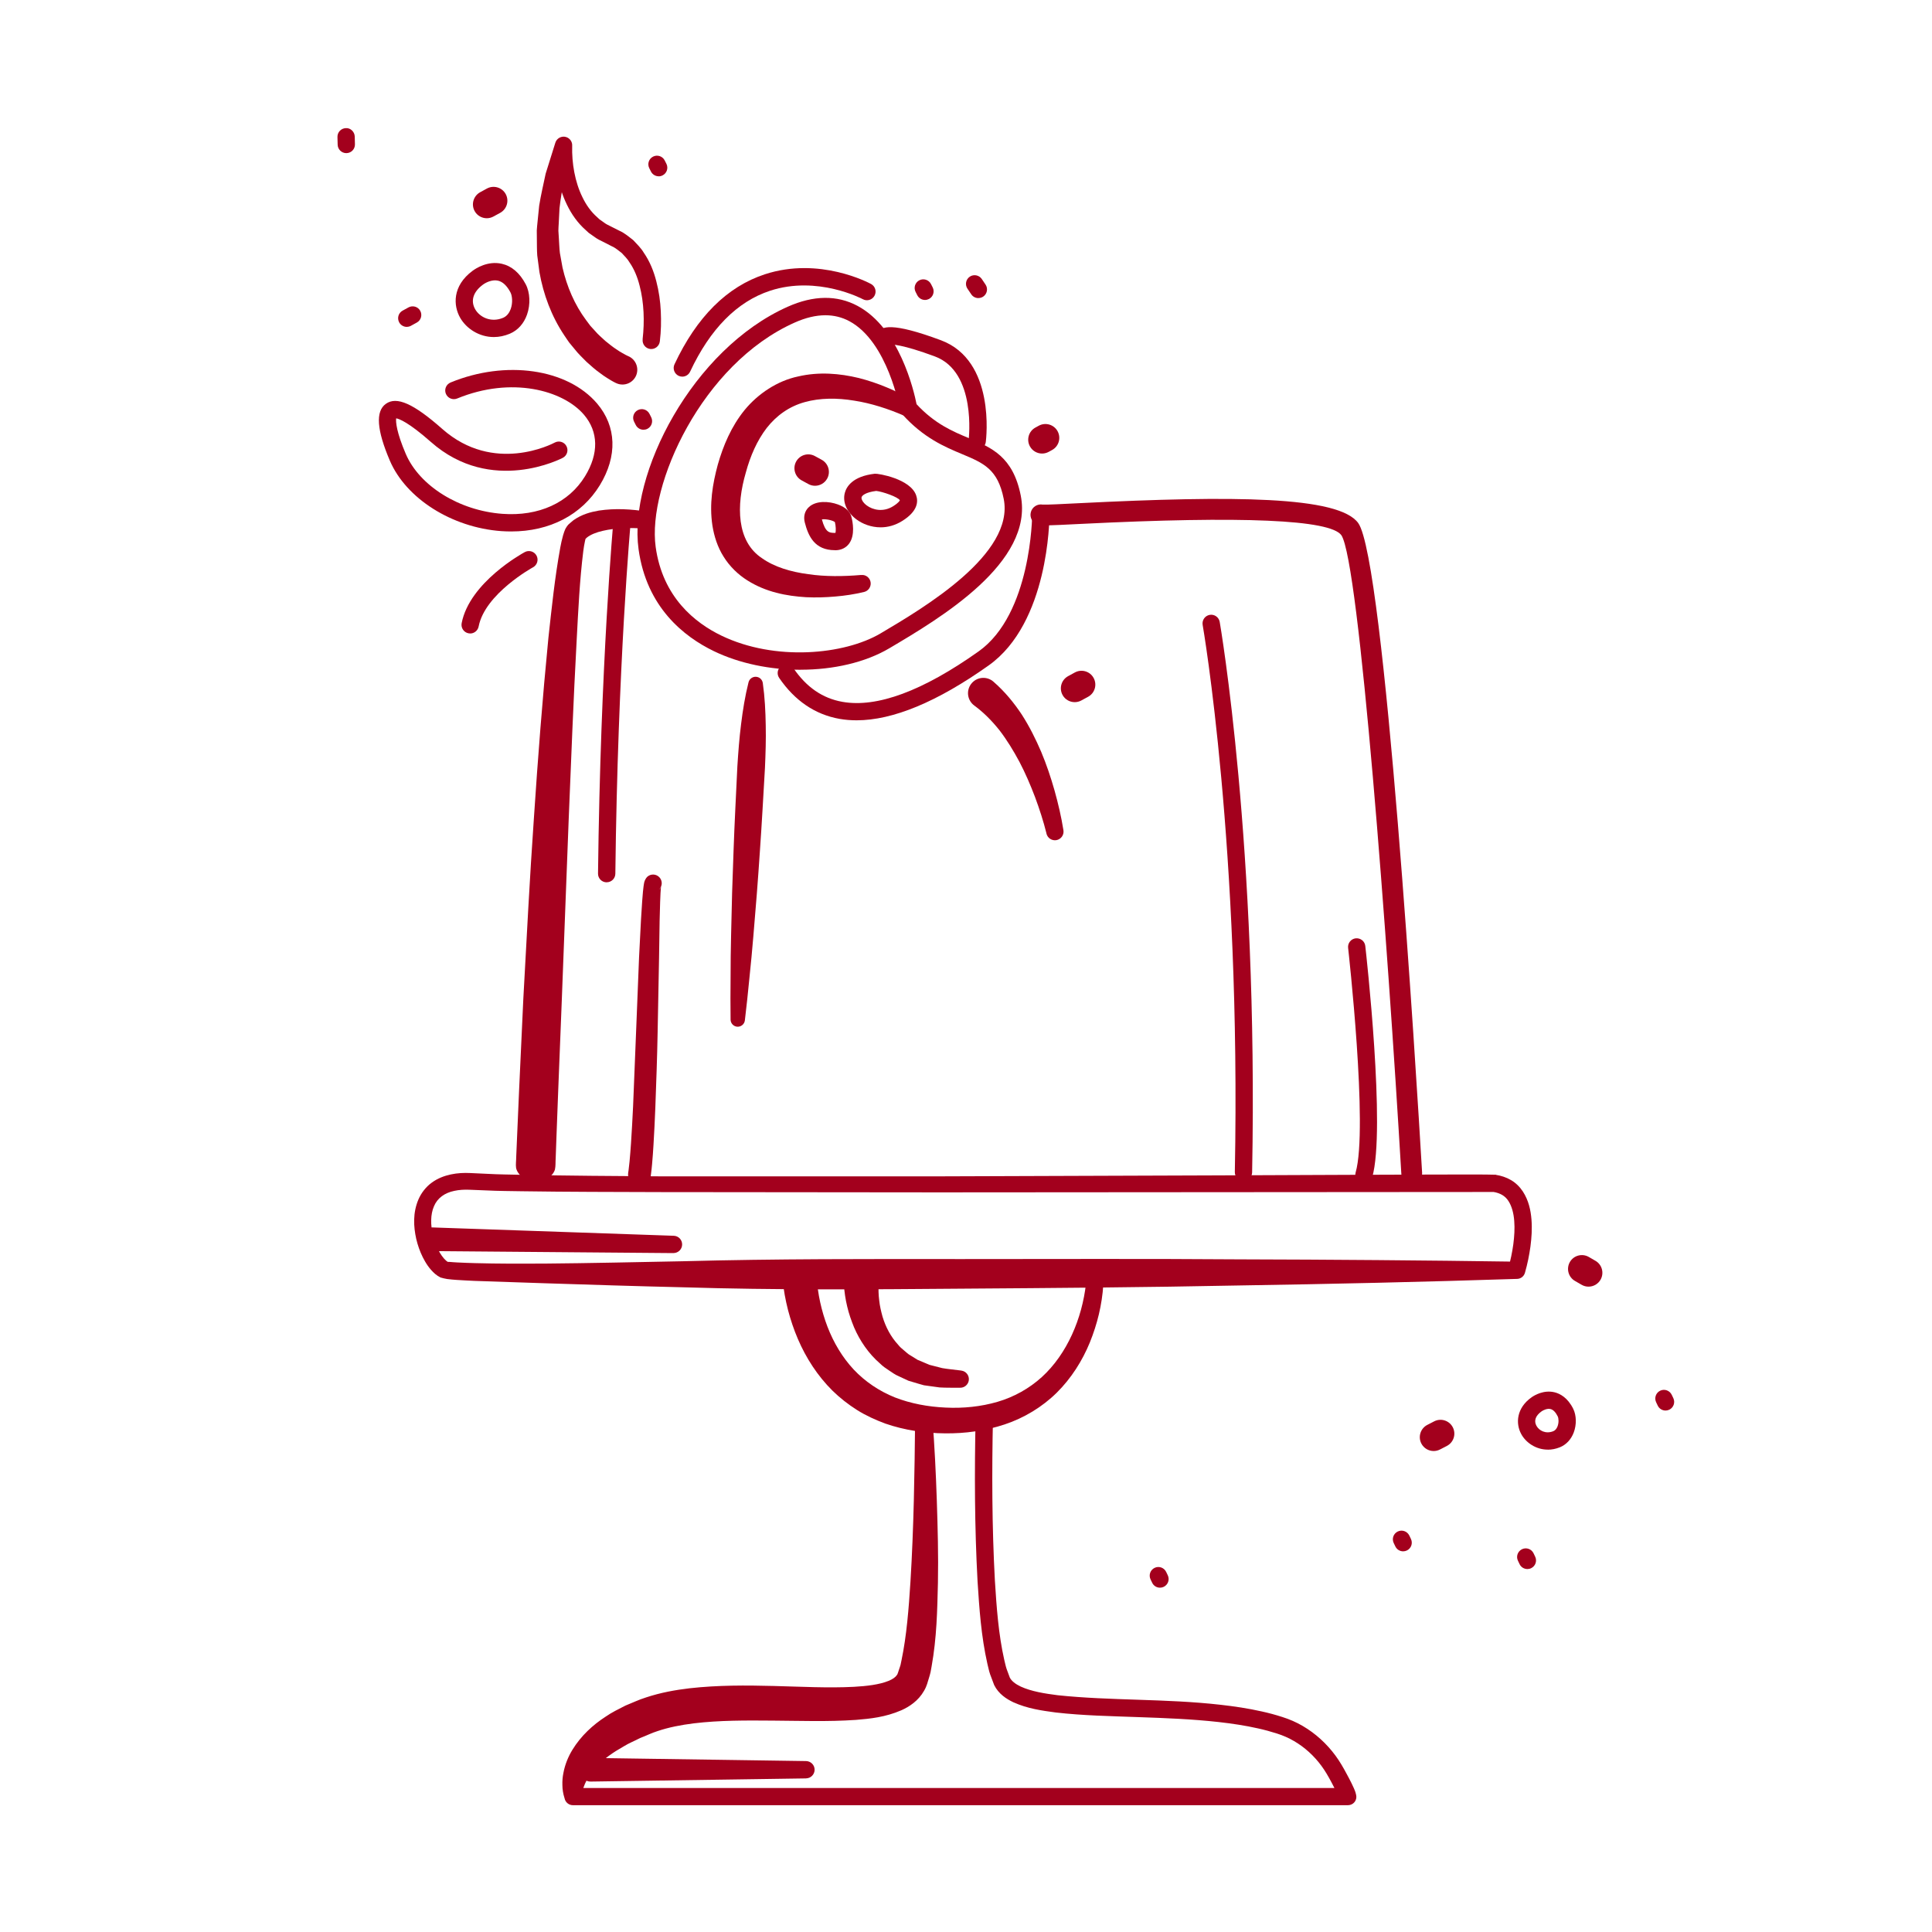 <svg width="148" height="148" viewBox="0 0 148 148" fill="none" xmlns="http://www.w3.org/2000/svg"><path d="M26.528 11.731C26.17 11.731 25.874 11.445 25.866 11.084L25.851 10.493C25.842 10.126 26.132 9.825 26.498 9.816C26.85 9.789 27.166 10.097 27.175 10.463L27.19 11.055C27.199 11.421 26.909 11.723 26.542 11.731C26.537 11.731 26.531 11.731 26.525 11.731H26.528Z" fill="#A3001D"/><path d="M109.825 111.155C109.441 111.155 109.071 110.945 108.882 110.582C108.613 110.062 108.817 109.423 109.337 109.154L109.864 108.882C110.384 108.613 111.022 108.817 111.291 109.337C111.56 109.858 111.356 110.496 110.836 110.765L110.31 111.037C110.153 111.117 109.988 111.155 109.825 111.155Z" fill="#A3001D"/><path d="M37.29 16.718C36.914 16.718 36.551 16.519 36.359 16.168C36.078 15.653 36.267 15.012 36.778 14.728L37.298 14.444C37.813 14.164 38.457 14.353 38.738 14.864C39.019 15.379 38.83 16.02 38.318 16.304L37.798 16.587C37.635 16.676 37.461 16.718 37.29 16.718Z" fill="#A3001D"/><path d="M79.827 34.744C79.452 34.744 79.091 34.545 78.896 34.194C78.615 33.679 78.802 33.035 79.316 32.754L79.576 32.612C80.09 32.332 80.735 32.521 81.016 33.032C81.296 33.547 81.11 34.191 80.596 34.472L80.336 34.614C80.173 34.702 79.999 34.744 79.827 34.744Z" fill="#A3001D"/><path d="M121.689 98.563C121.509 98.563 121.329 98.519 121.16 98.421L120.649 98.126C120.141 97.833 119.969 97.186 120.259 96.677C120.551 96.169 121.199 95.997 121.707 96.287L122.218 96.583C122.727 96.875 122.898 97.523 122.609 98.031C122.413 98.371 122.056 98.563 121.689 98.563Z" fill="#A3001D"/><path d="M62.436 37.212C62.264 37.212 62.09 37.171 61.93 37.083L61.41 36.799C60.896 36.518 60.707 35.874 60.987 35.359C61.268 34.845 61.913 34.656 62.424 34.937L62.944 35.22C63.458 35.501 63.648 36.145 63.367 36.66C63.175 37.011 62.811 37.212 62.436 37.212Z" fill="#A3001D"/><path d="M82.328 53.788C81.953 53.788 81.589 53.59 81.397 53.239C81.117 52.724 81.303 52.083 81.817 51.799L82.337 51.515C82.852 51.235 83.496 51.421 83.777 51.935C84.057 52.449 83.871 53.091 83.357 53.375L82.837 53.658C82.674 53.747 82.5 53.788 82.328 53.788Z" fill="#A3001D"/><path d="M74.951 22.835C74.738 22.835 74.528 22.735 74.401 22.543L74.111 22.114C73.907 21.813 73.987 21.399 74.288 21.195C74.59 20.991 75.004 21.071 75.208 21.372L75.497 21.801C75.701 22.102 75.621 22.516 75.32 22.72C75.205 22.797 75.078 22.832 74.951 22.832V22.835Z" fill="#A3001D"/><path d="M31.162 25.041C30.928 25.041 30.7 24.916 30.579 24.695C30.405 24.373 30.52 23.971 30.842 23.796L31.294 23.548C31.614 23.374 32.019 23.489 32.193 23.811C32.367 24.133 32.252 24.535 31.93 24.709L31.478 24.958C31.377 25.014 31.268 25.038 31.162 25.038V25.041Z" fill="#A3001D"/><path d="M127.588 108.054C127.34 108.054 127.104 107.915 126.991 107.678L126.867 107.418C126.71 107.087 126.849 106.694 127.177 106.534C127.509 106.375 127.902 106.517 128.061 106.845L128.185 107.105C128.342 107.436 128.203 107.829 127.875 107.989C127.783 108.033 127.686 108.054 127.588 108.054Z" fill="#A3001D"/><path d="M50.46 13.505C50.217 13.505 49.987 13.372 49.868 13.145L49.739 12.887C49.573 12.562 49.7 12.163 50.028 11.998C50.353 11.832 50.752 11.962 50.918 12.287L51.048 12.544C51.213 12.87 51.086 13.269 50.758 13.434C50.661 13.484 50.56 13.508 50.457 13.508L50.46 13.505Z" fill="#A3001D"/><path d="M117.004 120.196C116.756 120.196 116.519 120.057 116.407 119.821L116.283 119.561C116.123 119.23 116.262 118.837 116.593 118.677C116.924 118.517 117.317 118.659 117.477 118.987L117.601 119.247C117.761 119.579 117.622 119.972 117.291 120.131C117.199 120.176 117.102 120.196 117.004 120.196Z" fill="#A3001D"/><path d="M70.859 22.978C70.617 22.978 70.387 22.845 70.268 22.617L70.138 22.36C69.973 22.035 70.103 21.636 70.428 21.47C70.753 21.305 71.152 21.435 71.318 21.76L71.448 22.017C71.613 22.342 71.483 22.741 71.158 22.907C71.061 22.954 70.96 22.978 70.859 22.978Z" fill="#A3001D"/><path d="M49.295 32.921C49.053 32.921 48.822 32.788 48.704 32.56L48.574 32.303C48.408 31.978 48.538 31.579 48.864 31.414C49.189 31.248 49.588 31.378 49.753 31.703L49.883 31.96C50.049 32.286 49.919 32.685 49.594 32.85C49.496 32.898 49.395 32.921 49.295 32.921Z" fill="#A3001D"/><path d="M107.487 118.839C107.238 118.839 107.002 118.7 106.89 118.463L106.765 118.203C106.606 117.872 106.745 117.479 107.076 117.32C107.407 117.16 107.8 117.302 107.96 117.63L108.084 117.89C108.243 118.221 108.104 118.614 107.773 118.774C107.682 118.818 107.584 118.839 107.487 118.839Z" fill="#A3001D"/><path d="M88.86 121.624C88.611 121.624 88.375 121.485 88.263 121.249L88.138 120.989C87.979 120.657 88.118 120.264 88.449 120.105C88.78 119.945 89.173 120.087 89.333 120.415L89.457 120.675C89.616 121.006 89.477 121.399 89.146 121.559C89.055 121.603 88.957 121.624 88.86 121.624Z" fill="#A3001D"/><path d="M118.571 111.049C117.66 111.049 116.889 110.514 116.531 109.852C116.091 109.039 116.168 107.854 117.332 107.035C117.533 106.894 118.257 106.447 119.103 106.66C119.51 106.764 120.087 107.065 120.512 107.913C120.767 108.422 120.781 109.137 120.554 109.74C120.35 110.275 119.972 110.677 119.484 110.872C119.171 110.996 118.866 111.052 118.574 111.052L118.571 111.049ZM118.095 108.114C117.631 108.442 117.489 108.835 117.696 109.217C117.903 109.601 118.414 109.867 118.99 109.636C119.132 109.58 119.242 109.453 119.315 109.264C119.422 108.983 119.404 108.655 119.327 108.498C119.168 108.179 118.981 107.99 118.78 107.94C118.526 107.878 118.231 108.02 118.095 108.114Z" fill="#A3001D"/><path d="M37.83 25.819C36.698 25.819 35.726 25.168 35.256 24.352C34.715 23.413 34.641 21.902 36.202 20.744C36.456 20.557 37.363 19.963 38.439 20.206C39.193 20.377 39.81 20.903 40.269 21.769C40.606 22.405 40.647 23.321 40.372 24.101C40.133 24.784 39.669 25.301 39.066 25.558C38.643 25.739 38.226 25.819 37.83 25.819ZM36.991 21.808C36.246 22.36 36.033 23.046 36.403 23.693C36.751 24.302 37.62 24.737 38.545 24.344C38.877 24.202 39.042 23.894 39.125 23.664C39.293 23.185 39.24 22.653 39.101 22.393C38.832 21.884 38.51 21.583 38.149 21.5C37.73 21.406 37.263 21.607 36.991 21.808Z" fill="#A3001D"/><path d="M36.019 48.526C35.977 48.526 35.936 48.523 35.891 48.514C35.531 48.447 35.297 48.098 35.365 47.74C35.968 44.613 40.029 42.384 40.201 42.293C40.523 42.118 40.925 42.24 41.099 42.559C41.274 42.881 41.153 43.283 40.833 43.457C40.795 43.478 37.151 45.482 36.666 47.991C36.604 48.308 36.326 48.529 36.016 48.529L36.019 48.526Z" fill="#A3001D"/><path d="M47.162 29.332C47.017 29.261 46.922 29.205 46.816 29.145C46.709 29.086 46.615 29.024 46.517 28.962C46.322 28.841 46.136 28.711 45.959 28.575C45.589 28.315 45.264 28.014 44.93 27.718C44.62 27.399 44.292 27.1 44.023 26.748L43.6 26.237C43.47 26.057 43.352 25.871 43.227 25.69C42.243 24.224 41.623 22.546 41.324 20.849L41.156 19.569C41.123 19.143 41.135 18.715 41.126 18.289L41.12 17.651C41.129 17.438 41.158 17.231 41.176 17.018L41.303 15.759C41.433 14.932 41.632 14.119 41.8 13.303L42.542 10.932C42.651 10.584 43.021 10.392 43.369 10.498C43.668 10.593 43.854 10.879 43.831 11.178V11.184C43.798 12.49 44.037 13.927 44.614 15.1C44.898 15.694 45.276 16.229 45.755 16.646L45.929 16.808L46.124 16.944C46.257 17.03 46.375 17.137 46.52 17.207L47.475 17.689C47.862 17.861 48.181 18.144 48.515 18.402C48.799 18.706 49.106 19.002 49.316 19.356C49.786 20.036 50.085 20.793 50.277 21.552C50.475 22.312 50.584 23.081 50.62 23.846C50.655 24.617 50.643 25.359 50.546 26.154C50.502 26.518 50.173 26.775 49.81 26.734C49.449 26.689 49.192 26.364 49.23 26.004V25.968C49.381 24.635 49.337 23.181 48.997 21.886C48.834 21.233 48.583 20.615 48.22 20.095C48.06 19.814 47.827 19.608 47.623 19.377C47.374 19.197 47.15 18.981 46.863 18.863C46.63 18.736 46.23 18.541 45.867 18.357C45.684 18.263 45.524 18.13 45.353 18.017L45.101 17.84L44.874 17.63C44.253 17.086 43.777 16.404 43.431 15.685C43.08 14.967 42.846 14.207 42.701 13.445C42.559 12.671 42.489 11.929 42.518 11.104L43.807 11.355L43.213 13.637C43.094 14.408 42.947 15.177 42.861 15.945L42.802 17.101C42.793 17.293 42.775 17.485 42.775 17.677L42.811 18.248C42.84 18.629 42.843 19.011 42.891 19.386L43.092 20.5C43.428 21.963 44.02 23.343 44.895 24.52L45.223 24.957L45.592 25.362C45.826 25.643 46.112 25.871 46.375 26.122C46.659 26.346 46.937 26.583 47.238 26.772C47.386 26.876 47.534 26.97 47.688 27.053C47.764 27.097 47.838 27.142 47.909 27.177C47.98 27.212 48.063 27.257 48.102 27.272C48.684 27.502 48.968 28.158 48.74 28.741C48.509 29.323 47.853 29.607 47.271 29.379C47.244 29.37 47.221 29.358 47.197 29.346L47.173 29.335L47.162 29.332Z" fill="#A3001D"/><path d="M80.164 63.843C79.933 62.915 79.623 61.957 79.283 61.044C78.934 60.127 78.547 59.226 78.098 58.369C77.643 57.518 77.143 56.699 76.576 55.957C75.996 55.227 75.355 54.58 74.657 54.065L74.634 54.048C74.111 53.663 73.998 52.93 74.382 52.407C74.767 51.884 75.5 51.772 76.023 52.156C76.049 52.174 76.073 52.194 76.097 52.215C76.972 52.975 77.681 53.844 78.281 54.751C78.869 55.667 79.342 56.622 79.759 57.592C80.167 58.564 80.498 59.554 80.782 60.553C81.062 61.558 81.296 62.548 81.464 63.6C81.523 63.961 81.275 64.301 80.915 64.36C80.572 64.413 80.25 64.198 80.167 63.869L80.161 63.843H80.164Z" fill="#A3001D"/><path d="M39.166 40.712C38.912 40.712 38.655 40.703 38.395 40.686C34.614 40.411 31.106 38.191 29.865 35.289C28.86 32.936 28.756 31.514 29.554 30.938C30.385 30.338 31.679 30.914 33.884 32.862C37.821 36.341 42.305 34.006 42.494 33.903C42.816 33.731 43.218 33.849 43.39 34.171C43.564 34.494 43.443 34.893 43.121 35.067C43.068 35.097 37.644 37.955 33.004 33.852C31.292 32.342 30.577 32.085 30.349 32.046C30.308 32.318 30.379 33.125 31.082 34.766C32.138 37.231 35.185 39.122 38.489 39.362C41.271 39.566 43.576 38.513 44.82 36.477C45.879 34.748 45.849 33.078 44.735 31.771C43.13 29.889 39.181 28.816 35.022 30.527C34.685 30.666 34.298 30.506 34.156 30.166C34.017 29.829 34.177 29.442 34.517 29.3C38.741 27.562 43.461 28.239 45.74 30.911C47.232 32.664 47.309 34.943 45.95 37.169C44.557 39.444 42.11 40.712 39.163 40.712H39.166Z" fill="#A3001D"/><path d="M61.331 51.307C59.017 51.307 56.658 50.834 54.69 49.883C52.393 48.774 49.529 46.519 48.917 42.074C48.122 36.319 53.043 26.748 60.344 23.497C62.324 22.613 64.127 22.593 65.697 23.435C68.901 25.152 70.006 29.92 70.213 30.963C71.608 32.471 72.994 33.053 74.221 33.564C75.959 34.291 77.602 34.98 78.193 37.956C79.216 43.102 72.004 47.367 68.132 49.658C66.282 50.752 63.834 51.304 61.334 51.304L61.331 51.307ZM63.229 24.15C62.498 24.15 61.712 24.337 60.879 24.709C53.761 27.877 49.576 37.176 50.227 41.896C50.758 45.759 53.259 47.725 55.263 48.691C59.365 50.672 64.683 50.16 67.452 48.523C70.789 46.551 77.729 42.446 76.89 38.219C76.435 35.932 75.347 35.477 73.704 34.788C72.379 34.235 70.733 33.544 69.096 31.711C69.013 31.619 68.957 31.504 68.936 31.38C68.927 31.327 68.02 26.184 65.061 24.602C64.497 24.301 63.885 24.15 63.226 24.15H63.229Z" fill="#A3001D"/><path d="M74.862 34.443C74.832 34.443 74.806 34.443 74.776 34.437C74.413 34.39 74.159 34.059 74.203 33.695C74.209 33.642 74.827 28.499 71.617 27.305C69.119 26.377 68.3 26.374 68.123 26.395C67.919 26.522 67.653 26.537 67.431 26.406C67.115 26.22 67.012 25.812 67.198 25.499C67.499 24.991 68.312 24.663 72.078 26.064C76.278 27.627 75.548 33.612 75.515 33.867C75.471 34.201 75.187 34.443 74.859 34.443H74.862Z" fill="#A3001D"/><path d="M67.458 40.396C66.725 40.396 66.069 40.13 65.617 39.796C64.872 39.249 64.529 38.466 64.718 37.753C64.842 37.292 65.303 36.485 67.014 36.29C67.284 36.264 69.737 36.678 70.18 37.94C70.352 38.424 70.307 39.16 69.125 39.902C68.56 40.257 67.99 40.396 67.458 40.396ZM67.121 37.608C66.311 37.709 66.036 37.957 66.001 38.09C65.965 38.226 66.092 38.498 66.406 38.726C66.852 39.054 67.647 39.264 68.424 38.776C68.88 38.489 68.933 38.327 68.933 38.327C68.809 38.075 67.6 37.656 67.124 37.608H67.121Z" fill="#A3001D"/><path d="M63.956 42.147C62.407 42.147 61.919 41.074 61.65 40.022C61.532 39.561 61.65 39.127 61.975 38.834C62.519 38.343 63.48 38.385 64.192 38.645C64.789 38.864 65.159 39.224 65.239 39.664C65.309 39.945 65.531 40.995 65.04 41.651C64.807 41.961 64.452 42.138 64.038 42.15C64.012 42.15 63.982 42.15 63.956 42.15V42.147ZM62.96 39.789C63.232 40.785 63.509 40.829 63.994 40.823C64.047 40.675 64.03 40.285 63.956 39.993C63.773 39.848 63.232 39.741 62.96 39.789Z" fill="#A3001D"/><path d="M65.62 55.179C65.164 55.179 64.724 55.141 64.301 55.067C62.436 54.733 60.885 53.681 59.688 51.931C59.481 51.63 59.557 51.216 59.859 51.012C60.16 50.805 60.571 50.882 60.778 51.183C61.78 52.647 63.007 53.492 64.532 53.764C67.177 54.234 70.689 52.936 74.968 49.898C79.012 47.028 79.068 39.514 79.068 39.438C79.068 39.071 79.364 38.775 79.73 38.775C80.097 38.775 80.392 39.071 80.392 39.438C80.392 39.774 80.339 47.711 75.734 50.977C71.797 53.77 68.401 55.179 65.617 55.179H65.62Z" fill="#A3001D"/><path d="M108.143 90.69C107.726 90.69 107.374 90.365 107.35 89.942C106.295 72.087 104.117 43.006 102.754 40.999C101.894 39.808 95.185 39.515 82.818 40.133C80.114 40.269 79.774 40.275 79.523 40.204C79.1 40.086 78.852 39.648 78.97 39.225C79.079 38.826 79.478 38.581 79.88 38.655C80.149 38.673 81.408 38.611 82.741 38.543C94.446 37.96 102.55 37.996 104.046 40.068C106.074 42.873 108.48 82.027 108.941 89.851C108.967 90.288 108.633 90.663 108.193 90.69C108.178 90.69 108.16 90.69 108.146 90.69H108.143ZM79.889 38.658C79.907 38.661 79.925 38.667 79.942 38.67C79.927 38.667 79.91 38.661 79.889 38.658Z" fill="#A3001D"/><path d="M95.256 90.462H95.244C94.878 90.457 94.588 90.152 94.594 89.788C95.073 64.902 92.159 48.039 92.129 47.871C92.067 47.51 92.306 47.167 92.667 47.102C93.028 47.037 93.37 47.28 93.435 47.64C93.465 47.809 96.4 64.789 95.918 89.812C95.912 90.173 95.617 90.462 95.256 90.462Z" fill="#A3001D"/><path d="M104.484 90.661C104.422 90.661 104.363 90.652 104.3 90.634C103.949 90.534 103.748 90.164 103.848 89.815C104.824 86.434 103.287 72.752 103.272 72.613C103.231 72.25 103.491 71.922 103.854 71.88C104.221 71.845 104.546 72.099 104.587 72.463C104.652 73.036 106.168 86.549 105.119 90.182C105.036 90.472 104.77 90.661 104.484 90.661Z" fill="#A3001D"/><path d="M46.473 67.589H46.464C46.097 67.586 45.805 67.284 45.811 66.918C46 50.791 46.99 39.894 46.999 39.787C47.031 39.424 47.353 39.161 47.72 39.187C48.084 39.22 48.352 39.545 48.32 39.909C48.311 40.015 47.324 50.865 47.138 66.933C47.135 67.296 46.836 67.586 46.476 67.586L46.473 67.589Z" fill="#A3001D"/><path d="M49.375 40.495C48.314 40.413 47.164 40.433 46.177 40.664C45.687 40.776 45.226 40.954 44.942 41.193L44.85 41.285L44.803 41.329C44.803 41.329 44.779 41.35 44.788 41.344C44.803 41.332 44.818 41.317 44.83 41.302C44.841 41.288 44.853 41.27 44.859 41.252C44.865 41.237 44.859 41.261 44.859 41.261L44.847 41.302L44.812 41.45C44.761 41.681 44.717 41.95 44.682 42.222C44.407 44.432 44.297 46.753 44.176 49.037C43.925 53.628 43.751 58.23 43.562 62.832L43.035 76.647L42.761 83.554L42.63 87.009L42.568 88.735C42.545 89.022 42.574 89.312 42.509 89.599C42.415 89.882 42.211 90.163 41.652 90.429H41.649C41.215 90.639 40.718 90.6 40.328 90.379C39.79 90.068 39.61 89.773 39.536 89.483C39.495 89.194 39.545 88.907 39.545 88.617L39.619 86.888L39.769 83.43L40.089 76.514C40.343 71.906 40.576 67.295 40.898 62.69C41.203 58.082 41.558 53.477 42.01 48.869C42.264 46.561 42.495 44.276 42.923 41.926C42.979 41.627 43.044 41.332 43.136 41.001C43.166 40.912 43.183 40.838 43.222 40.735L43.287 40.572C43.301 40.543 43.304 40.528 43.328 40.484C43.355 40.436 43.384 40.386 43.417 40.342C43.449 40.294 43.482 40.25 43.517 40.209C43.547 40.173 43.559 40.17 43.579 40.15L43.694 40.049L43.925 39.854C44.569 39.399 45.24 39.224 45.876 39.112C47.159 38.923 48.344 39.003 49.568 39.189C49.928 39.245 50.176 39.582 50.123 39.943C50.07 40.289 49.763 40.528 49.42 40.504H49.378L49.375 40.495Z" fill="#A3001D"/><path d="M50.477 68.146C50.56 68.093 50.628 67.99 50.642 67.895C50.642 67.895 50.639 67.93 50.637 67.945L50.622 68.084L50.598 68.418L50.569 69.116L50.53 70.534L50.486 73.387L50.377 79.106C50.341 81.015 50.273 82.922 50.202 84.834C50.164 85.792 50.119 86.746 50.06 87.707C50.031 88.189 49.998 88.671 49.954 89.158C49.933 89.401 49.907 89.649 49.874 89.9C49.842 90.148 49.836 90.432 49.519 90.674C49.206 90.914 48.763 90.873 48.5 90.583L48.248 90.302C48.05 90.08 48.118 89.894 48.148 89.67C48.177 89.448 48.204 89.223 48.225 88.99C48.269 88.529 48.304 88.059 48.337 87.592C48.402 86.652 48.449 85.703 48.497 84.754L48.727 79.05L48.955 73.334L49.102 70.472L49.194 69.036L49.253 68.309L49.295 67.93C49.301 67.871 49.312 67.791 49.327 67.715L49.351 67.591C49.386 67.44 49.475 67.28 49.578 67.171C49.847 66.923 50.264 66.937 50.515 67.206C50.764 67.475 50.749 67.892 50.48 68.143L50.477 68.146Z" fill="#A3001D"/><path d="M114.403 91.311L71.921 91.341L50.628 91.32C47.079 91.308 43.532 91.308 39.973 91.255C39.081 91.237 38.203 91.24 37.292 91.193L35.971 91.14C35.566 91.122 35.17 91.146 34.806 91.225C34.065 91.376 33.503 91.778 33.243 92.408C32.968 93.037 32.98 93.853 33.163 94.616C33.255 95 33.391 95.375 33.562 95.721C33.731 96.064 33.958 96.389 34.177 96.575C34.23 96.623 34.278 96.646 34.313 96.67C34.366 96.664 34.413 96.661 34.458 96.67C34.608 96.688 34.866 96.697 35.064 96.711C35.489 96.738 35.936 96.744 36.373 96.761C38.135 96.809 39.908 96.806 41.678 96.797C45.222 96.767 48.769 96.685 52.316 96.617C59.41 96.427 66.503 96.445 73.6 96.451C80.697 96.451 87.79 96.419 94.887 96.472C101.984 96.49 109.08 96.546 116.177 96.649L115.55 97.116C115.713 96.552 115.843 95.925 115.926 95.322C116.005 94.716 116.044 94.107 115.997 93.528C115.955 92.949 115.813 92.402 115.553 92.003C115.299 91.601 114.906 91.394 114.406 91.308L114.403 91.311ZM114.596 89.999C114.986 90.061 115.385 90.185 115.751 90.401C116.118 90.614 116.431 90.927 116.656 91.27C117.105 91.961 117.262 92.718 117.318 93.422C117.374 94.134 117.327 94.823 117.238 95.496C117.143 96.176 117.013 96.821 116.818 97.5C116.741 97.778 116.493 97.962 116.221 97.97H116.189C109.092 98.201 101.998 98.361 94.902 98.473C87.805 98.618 80.709 98.668 73.609 98.718C66.512 98.777 59.413 98.831 52.313 98.612C48.763 98.529 45.214 98.417 41.661 98.301L36.326 98.121C35.874 98.094 35.436 98.083 34.975 98.047C34.733 98.024 34.544 98.021 34.254 97.979C34.082 97.95 33.911 97.911 33.745 97.861C33.586 97.778 33.444 97.687 33.329 97.586C32.877 97.187 32.611 96.753 32.383 96.303C32.161 95.854 31.999 95.39 31.886 94.908C31.674 93.957 31.62 92.904 32.052 91.888C32.268 91.388 32.625 90.921 33.075 90.596C33.524 90.265 34.038 90.073 34.538 89.966C35.04 89.86 35.537 89.836 36.018 89.86L37.354 89.922C38.217 89.972 39.113 89.975 39.994 89.996C43.532 90.067 47.081 90.091 50.628 90.114H71.915L93.205 90.04L103.849 89.996L109.172 89.978L111.835 89.972C112.731 89.975 113.579 89.963 114.593 89.99L114.596 89.999Z" fill="#A3001D"/><path d="M84.521 98.404C84.417 99.973 84.06 101.416 83.486 102.84C82.907 104.25 82.065 105.583 80.95 106.689C79.833 107.788 78.444 108.625 76.96 109.118C75.473 109.612 73.919 109.819 72.397 109.801C70.871 109.789 69.311 109.57 67.812 109.05C67.07 108.772 66.337 108.444 65.657 108.016C64.978 107.587 64.339 107.088 63.766 106.526C62.622 105.391 61.744 104.023 61.123 102.577C60.813 101.853 60.562 101.108 60.364 100.349C60.269 99.967 60.181 99.586 60.113 99.196C60.045 98.794 59.989 98.442 59.956 97.966C59.909 97.245 60.453 96.618 61.177 96.571C61.898 96.524 62.525 97.068 62.572 97.792C62.572 97.81 62.572 97.827 62.572 97.845V97.875C62.578 98.12 62.616 98.484 62.657 98.791C62.699 99.113 62.761 99.438 62.829 99.757C62.971 100.399 63.157 101.031 63.391 101.64C63.861 102.858 64.531 103.984 65.4 104.915C66.275 105.843 67.351 106.564 68.554 107.049C69.766 107.519 71.087 107.767 72.438 107.827C73.792 107.894 75.139 107.756 76.404 107.389C77.669 107.02 78.834 106.372 79.809 105.489C81.751 103.718 82.895 100.99 83.191 98.336L83.197 98.283C83.238 97.919 83.563 97.659 83.927 97.697C84.278 97.736 84.536 98.046 84.512 98.398L84.521 98.404Z" fill="#A3001D"/><path d="M67.31 98.419C67.295 98.546 67.292 98.788 67.301 98.986C67.31 99.196 67.322 99.406 67.352 99.619C67.396 100.041 67.493 100.455 67.606 100.86C67.848 101.667 68.244 102.409 68.803 103.015C68.93 103.18 69.087 103.316 69.249 103.446C69.412 103.576 69.556 103.733 69.746 103.831L70.289 104.168L70.892 104.422L71.197 104.552L71.522 104.635L72.178 104.803C72.627 104.883 73.091 104.918 73.552 104.98L73.65 104.995C74.011 105.045 74.262 105.376 74.215 105.737C74.17 106.071 73.881 106.313 73.552 106.307C73.032 106.302 72.506 106.316 71.977 106.284L71.179 106.174L70.777 106.118L70.381 106.006L69.589 105.77L68.826 105.415C68.563 105.308 68.339 105.134 68.096 104.977C67.857 104.821 67.62 104.658 67.416 104.454C66.545 103.701 65.874 102.725 65.427 101.685C65.212 101.162 65.025 100.627 64.898 100.08C64.83 99.808 64.78 99.53 64.736 99.249C64.694 98.957 64.662 98.708 64.65 98.342V98.318C64.629 97.582 65.209 96.97 65.945 96.95C66.68 96.929 67.292 97.511 67.313 98.244C67.313 98.303 67.313 98.371 67.304 98.431L67.31 98.419Z" fill="#A3001D"/><path d="M76.067 108.605C75.976 112.752 75.988 116.925 76.212 121.057C76.339 123.114 76.49 125.204 76.93 127.149C76.993 127.385 77.037 127.64 77.114 127.858L77.353 128.503C77.48 128.769 77.793 129.011 78.195 129.2C79.011 129.573 80.028 129.735 81.024 129.862C85.085 130.291 89.303 130.116 93.509 130.595C94.561 130.713 95.616 130.87 96.669 131.107C97.195 131.222 97.718 131.364 98.238 131.532C98.77 131.698 99.305 131.931 99.796 132.218C100.78 132.794 101.631 133.575 102.299 134.482C102.636 134.934 102.92 135.44 103.162 135.892C103.289 136.125 103.414 136.362 103.535 136.607C103.597 136.728 103.656 136.855 103.715 136.991C103.774 137.139 103.833 137.243 103.889 137.515C103.963 137.86 103.742 138.2 103.396 138.271C103.351 138.28 103.31 138.286 103.266 138.286H103.233H43.898H43.886C43.572 138.286 43.309 138.061 43.25 137.763C43.179 137.544 43.153 137.411 43.123 137.24C43.097 137.08 43.082 136.914 43.082 136.758C43.07 136.436 43.097 136.114 43.162 135.803C43.28 135.177 43.525 134.571 43.85 134.042C44.507 132.969 45.42 132.132 46.395 131.503C46.88 131.163 47.394 130.926 47.903 130.66L48.683 130.332C48.94 130.223 49.206 130.119 49.49 130.031C50.607 129.661 51.724 129.46 52.821 129.33C55.017 129.085 57.157 129.1 59.258 129.153C61.357 129.206 63.438 129.321 65.412 129.218C66.385 129.165 67.366 129.049 68.06 128.766C68.409 128.627 68.619 128.458 68.708 128.31C68.752 128.29 68.826 128.015 68.888 127.838C68.918 127.737 68.959 127.651 68.986 127.536L69.059 127.187C69.453 125.307 69.615 123.212 69.745 121.164C69.999 117.037 70.061 112.864 70.103 108.708V108.702C70.106 108.336 70.407 108.043 70.774 108.046C71.12 108.049 71.4 108.318 71.427 108.658C71.593 110.754 71.693 112.843 71.764 114.939C71.832 117.034 71.891 119.136 71.85 121.243C71.799 123.363 71.761 125.452 71.362 127.675L71.285 128.095C71.258 128.237 71.202 128.393 71.161 128.544C71.052 128.857 71.028 129.109 70.783 129.528C70.348 130.294 69.651 130.746 69.048 131.015C67.812 131.547 66.68 131.659 65.581 131.751C63.385 131.902 61.289 131.819 59.214 131.807C57.145 131.789 55.1 131.78 53.143 132.017C52.171 132.138 51.222 132.321 50.359 132.614C49.933 132.744 49.481 132.975 49.038 133.14C48.624 133.359 48.172 133.533 47.787 133.776C46.986 134.228 46.244 134.73 45.677 135.357C45.373 135.658 45.151 136.004 44.944 136.368C44.846 136.551 44.764 136.743 44.696 136.938C44.625 137.121 44.58 137.373 44.542 137.491L43.895 136.968H103.23L102.577 137.739C102.58 137.754 102.539 137.618 102.494 137.526L102.344 137.201C102.234 136.98 102.116 136.755 101.995 136.53C101.746 136.066 101.516 135.661 101.229 135.274C100.662 134.503 99.944 133.846 99.125 133.371C98.714 133.131 98.288 132.945 97.824 132.797C97.351 132.646 96.867 132.513 96.373 132.404C95.389 132.182 94.378 132.032 93.358 131.916C91.319 131.689 89.247 131.609 87.166 131.538C85.082 131.461 82.99 131.426 80.865 131.183C79.8 131.039 78.725 130.894 77.631 130.403C77.102 130.152 76.499 129.768 76.159 129.085L75.849 128.263C75.754 127.991 75.71 127.728 75.639 127.459C75.16 125.331 75.021 123.238 74.885 121.137C74.657 116.94 74.646 112.761 74.737 108.569C74.746 108.203 75.048 107.913 75.414 107.922C75.781 107.931 76.07 108.232 76.061 108.599V108.608L76.067 108.605Z" fill="#A3001D"/><path d="M52.268 28.853C52.174 28.853 52.079 28.832 51.988 28.791C51.657 28.634 51.515 28.241 51.668 27.91C53.368 24.28 55.7 21.957 58.594 21.011C62.782 19.64 66.568 21.671 66.728 21.756C67.05 21.931 67.168 22.333 66.991 22.655C66.816 22.977 66.414 23.095 66.092 22.918C66.06 22.9 62.625 21.079 58.99 22.273C56.462 23.107 54.402 25.191 52.865 28.471C52.753 28.711 52.514 28.853 52.266 28.853H52.268Z" fill="#A3001D"/><path d="M69.267 31.848C68.064 31.325 66.731 30.888 65.43 30.69C64.127 30.474 62.814 30.477 61.644 30.805C60.47 31.127 59.486 31.825 58.738 32.779C57.996 33.74 57.476 34.934 57.133 36.202C56.395 38.72 56.409 41.475 58.381 42.767C59.33 43.441 60.6 43.81 61.91 43.984C63.219 44.179 64.62 44.159 65.944 44.047H65.983C66.346 44.011 66.668 44.283 66.698 44.647C66.725 44.978 66.506 45.273 66.193 45.347C65.442 45.527 64.733 45.634 63.988 45.696C63.249 45.761 62.504 45.785 61.75 45.749C60.252 45.657 58.673 45.362 57.246 44.457C56.536 44.011 55.895 43.39 55.434 42.648C54.964 41.91 54.704 41.073 54.574 40.26C54.325 38.611 54.592 37.056 54.985 35.599C55.401 34.145 56.013 32.673 57.042 31.408C58.07 30.158 59.548 29.171 61.144 28.837C62.731 28.467 64.325 28.603 65.791 28.958C66.524 29.144 67.233 29.386 67.922 29.673C68.616 29.96 69.261 30.279 69.923 30.693C70.233 30.885 70.328 31.296 70.133 31.606C69.955 31.887 69.603 31.993 69.308 31.863L69.269 31.845L69.267 31.848Z" fill="#A3001D"/><path d="M58.434 52.321C58.588 53.409 58.641 54.494 58.659 55.573C58.683 56.654 58.647 57.733 58.6 58.809C58.473 60.964 58.36 63.116 58.207 65.267C58.065 67.419 57.896 69.571 57.71 71.723C57.621 72.799 57.518 73.871 57.406 74.947C57.299 76.02 57.193 77.096 57.06 78.169C57.022 78.47 56.749 78.683 56.448 78.648C56.173 78.612 55.972 78.382 55.966 78.113C55.949 77.031 55.957 75.952 55.966 74.873C55.966 73.794 55.978 72.713 56.005 71.634C56.046 69.476 56.108 67.319 56.194 65.164C56.268 63.009 56.386 60.855 56.486 58.7C56.554 57.624 56.634 56.548 56.77 55.475C56.903 54.402 57.072 53.332 57.341 52.265C57.417 51.967 57.719 51.786 58.017 51.86C58.245 51.916 58.402 52.106 58.434 52.324V52.321Z" fill="#A3001D"/><path d="M51.586 95.993L33.098 95.839C32.598 95.836 32.196 95.425 32.199 94.926C32.202 94.426 32.613 94.024 33.112 94.027C33.118 94.027 33.13 94.027 33.136 94.027L51.615 94.666C51.982 94.678 52.268 94.985 52.254 95.352C52.242 95.712 51.943 95.993 51.586 95.99V95.993Z" fill="#A3001D"/><path d="M61.75 136.234L45.263 136.476C44.764 136.482 44.353 136.083 44.344 135.583C44.338 135.084 44.737 134.673 45.236 134.664H45.263L61.75 134.906C62.116 134.912 62.409 135.214 62.403 135.577C62.397 135.935 62.108 136.225 61.75 136.231V136.234Z" fill="#A3001D"/></svg>